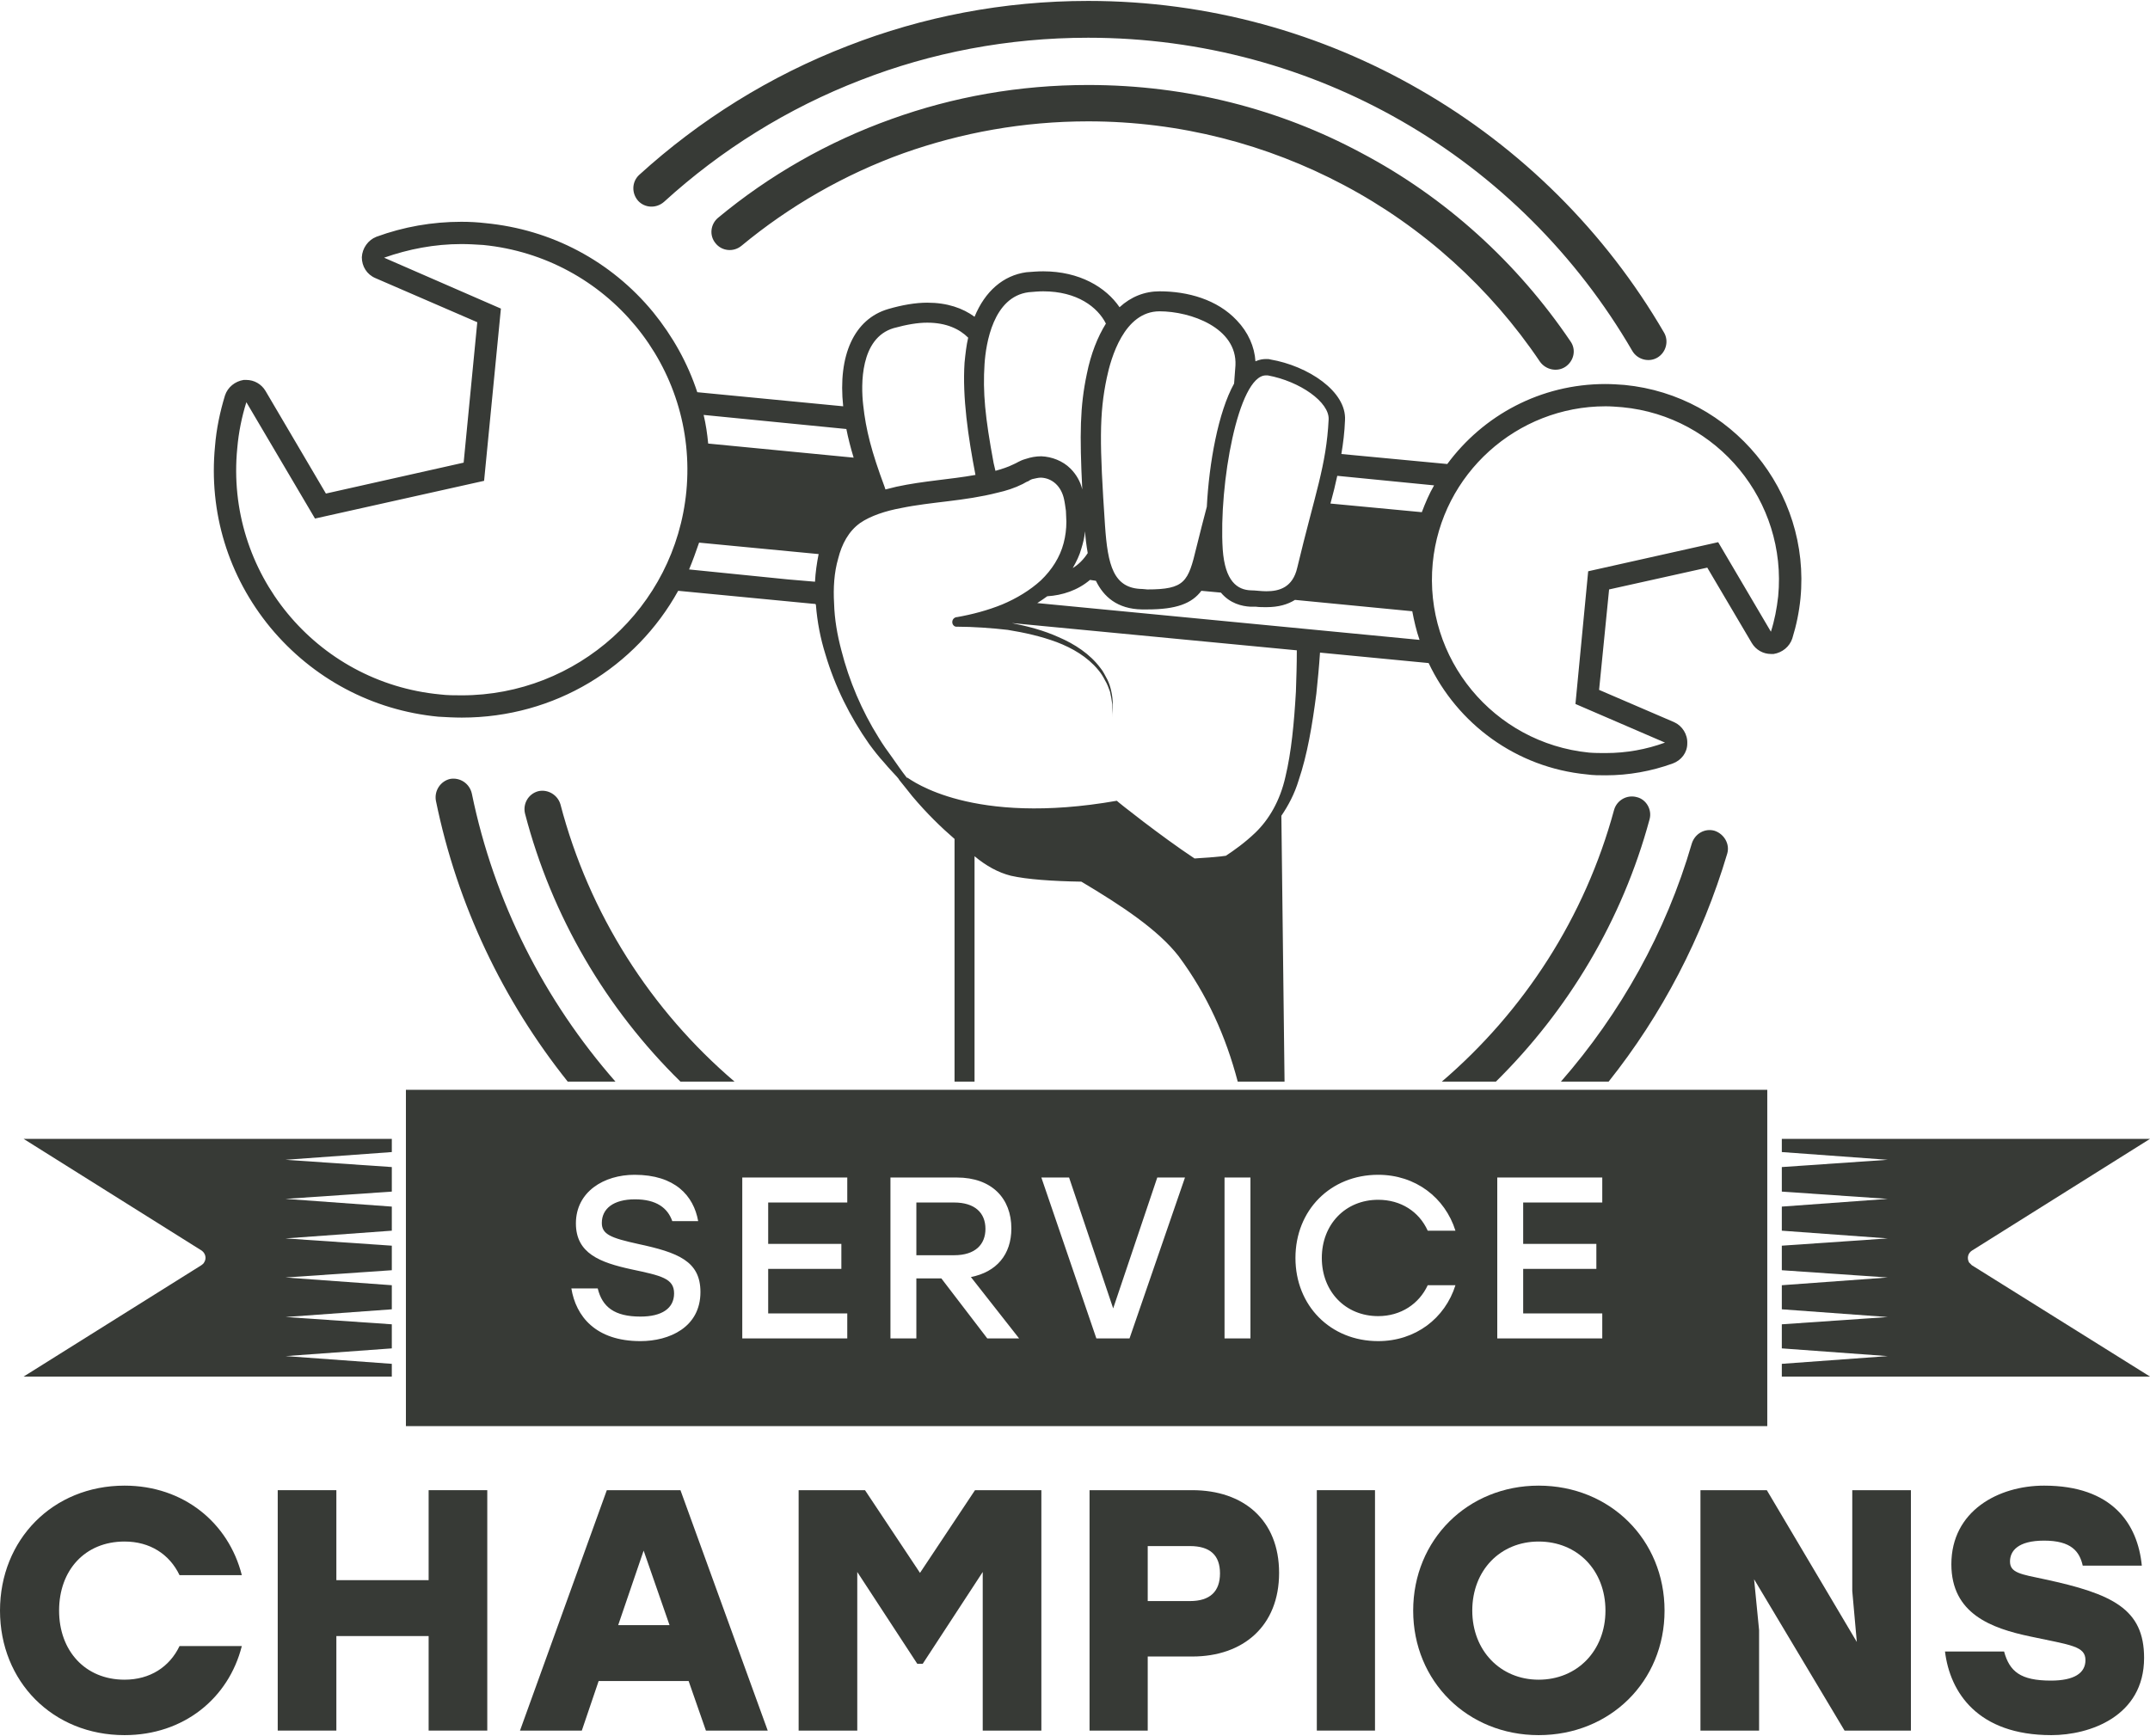 <?xml version="1.0" encoding="UTF-8"?> <svg xmlns="http://www.w3.org/2000/svg" xmlns:xlink="http://www.w3.org/1999/xlink" xmlns:xodm="http://www.corel.com/coreldraw/odm/2003" xml:space="preserve" width="577px" height="466px" version="1.1" style="shape-rendering:geometricPrecision; text-rendering:geometricPrecision; image-rendering:optimizeQuality; fill-rule:evenodd; clip-rule:evenodd" viewBox="0 0 47.3 38.16"> <defs> <style type="text/css"> .fil0 {fill:#373A36;fill-rule:nonzero} </style> </defs> <g id="Слой_x0020_1">  <path class="fil0" d="M8.93 31.36l0 -7.4 29.95 0 0 7.4 -29.95 0zm5.1 -4.01c-0.59,-0.13 -0.79,-0.21 -0.79,-0.46 0,-0.31 0.25,-0.52 0.73,-0.52 0.47,0 0.72,0.19 0.82,0.48l0.57 0c-0.1,-0.56 -0.51,-1.02 -1.4,-1.02 -0.67,0 -1.29,0.37 -1.29,1.07 0,0.66 0.53,0.86 1.22,1.01 0.66,0.14 0.94,0.2 0.94,0.53 0,0.33 -0.27,0.51 -0.74,0.51 -0.57,0 -0.84,-0.21 -0.94,-0.62l-0.58 0c0.1,0.61 0.53,1.16 1.52,1.16 0.63,0 1.32,-0.3 1.32,-1.08 0,-0.68 -0.49,-0.87 -1.38,-1.06zm4.61 -0.91l0 -0.55 -2.31 0 0 3.54 2.31 0 0 -0.55 -1.74 0 0 -0.98 1.61 0 0 -0.55 -1.61 0 0 -0.91 1.74 0zm3.08 2.99l0.7 0 -1.06 -1.35c0.56,-0.11 0.89,-0.49 0.89,-1.07 0,-0.66 -0.43,-1.12 -1.2,-1.12l-1.46 0 0 3.54 0.57 0 0 -1.32 0.55 0 1.01 1.32zm-1.56 -2.99l0.83 0c0.46,0 0.69,0.23 0.69,0.58 0,0.34 -0.22,0.58 -0.69,0.58l-0.83 0 0 -1.16zm5.3 -0.55l-0.97 2.88 -0.97 -2.88 -0.61 0 1.21 3.54 0.73 0 1.22 -3.54 -0.61 0zm1.48 3.54l0.57 0 0 -3.54 -0.57 0 0 3.54zm3.38 0.06c0.82,0 1.47,-0.5 1.7,-1.23l-0.61 0c-0.19,0.41 -0.59,0.68 -1.09,0.68 -0.72,0 -1.24,-0.54 -1.24,-1.28 0,-0.74 0.52,-1.28 1.24,-1.28 0.5,0 0.9,0.26 1.09,0.68l0.61 0c-0.23,-0.73 -0.88,-1.23 -1.7,-1.23 -1.05,0 -1.82,0.78 -1.82,1.83 0,1.05 0.77,1.83 1.82,1.83zm4.93 -3.05l0 -0.55 -2.31 0 0 3.54 2.31 0 0 -0.55 -1.74 0 0 -0.98 1.61 0 0 -0.55 -1.61 0 0 -0.91 1.74 0z"></path> <g> <path class="fil0" d="M10.15 5.35c0.16,0 0.32,0.01 0.48,0.02 2.73,0.27 4.73,2.69 4.47,5.42 -0.25,2.57 -2.41,4.49 -4.94,4.49 -0.16,0 -0.32,0 -0.48,-0.02 -2.73,-0.26 -4.73,-2.69 -4.46,-5.42 0.03,-0.35 0.1,-0.69 0.2,-1.01l1.51 2.56 3.72 -0.83 0.37 -3.79 -2.57 -1.12c0.54,-0.19 1.11,-0.3 1.7,-0.3l0 0zm25.17 3.57c0.12,0 0.24,0.01 0.37,0.02 2.1,0.2 3.63,2.07 3.43,4.16 -0.03,0.27 -0.08,0.53 -0.16,0.78l-1.16 -1.97 -2.86 0.64 -0.28 2.92 1.97 0.85c-0.41,0.15 -0.85,0.23 -1.3,0.23 -0.12,0 -0.25,0 -0.37,-0.01 -2.1,-0.21 -3.64,-2.07 -3.44,-4.17 0.19,-1.97 1.86,-3.45 3.8,-3.45l0 0zm-20.71 -4.5c-0.17,0.15 -0.42,0.14 -0.57,-0.02 -0.15,-0.17 -0.14,-0.42 0.02,-0.57 1.33,-1.21 2.88,-2.18 4.59,-2.84 1.64,-0.64 3.42,-0.99 5.29,-0.99 2.65,0 5.14,0.71 7.29,1.95 2.23,1.28 4.09,3.13 5.38,5.35 0.11,0.19 0.04,0.44 -0.15,0.55 -0.19,0.11 -0.44,0.04 -0.55,-0.15 -1.22,-2.1 -2.97,-3.85 -5.08,-5.06 -2.02,-1.16 -4.38,-1.83 -6.89,-1.83 -1.77,0 -3.46,0.33 -5,0.93 -1.61,0.62 -3.08,1.54 -4.33,2.68zm20.9 13.38c0.06,-0.21 0.28,-0.34 0.5,-0.28 0.21,0.05 0.34,0.28 0.28,0.49 -0.6,2.22 -1.79,4.2 -3.38,5.77l-1.19 0c1.81,-1.55 3.15,-3.62 3.79,-5.98zm-20.54 5.98c-1.63,-1.6 -2.83,-3.63 -3.42,-5.9 -0.05,-0.21 0.07,-0.43 0.29,-0.49 0.21,-0.05 0.43,0.08 0.49,0.29 0.63,2.41 1.99,4.53 3.83,6.1l-1.19 0zm22.25 -5.24c0.07,-0.22 0.29,-0.34 0.5,-0.28 0.21,0.07 0.34,0.29 0.28,0.5 -0.55,1.85 -1.44,3.55 -2.61,5.02l-1.05 0c1.31,-1.5 2.31,-3.28 2.88,-5.24zm-24.73 5.24c-1.42,-1.78 -2.43,-3.88 -2.9,-6.18 -0.04,-0.22 0.1,-0.43 0.31,-0.48 0.22,-0.04 0.43,0.1 0.48,0.32 0.49,2.39 1.6,4.56 3.16,6.34l-1.05 0zm8.51 -5.34l0 5.34 0.44 0 0 -4.96c0.25,0.21 0.52,0.36 0.8,0.43l0 0c0.35,0.08 0.92,0.12 1.55,0.13 0.89,0.53 1.69,1.06 2.14,1.64 0.63,0.85 1.04,1.77 1.3,2.76l0.59 0 0.08 0 0.36 0 -0.07 -5.85c0.15,-0.22 0.29,-0.48 0.38,-0.78 0.19,-0.56 0.3,-1.21 0.39,-1.91 0.03,-0.29 0.06,-0.59 0.08,-0.9l2.39 0.23c0.63,1.33 1.92,2.3 3.48,2.45 0.14,0.02 0.28,0.02 0.42,0.02 0.5,0 1,-0.09 1.47,-0.26 0.19,-0.07 0.32,-0.24 0.32,-0.44 0.01,-0.2 -0.11,-0.39 -0.29,-0.47l-1.65 -0.71 0.22 -2.21 2.16 -0.48 0.98 1.66c0.09,0.15 0.25,0.24 0.42,0.24 0.02,0 0.04,0 0.06,0 0.19,-0.03 0.35,-0.16 0.41,-0.34 0.09,-0.29 0.15,-0.58 0.18,-0.88 0.23,-2.36 -1.51,-4.47 -3.87,-4.7 -0.14,-0.01 -0.28,-0.02 -0.42,-0.02 -1.43,0 -2.69,0.69 -3.48,1.76l-2.33 -0.22c0.04,-0.24 0.07,-0.48 0.08,-0.74 0.04,-0.64 -0.82,-1.2 -1.64,-1.34 -0.03,-0.01 -0.06,-0.01 -0.1,-0.01 -0.06,0 -0.14,0.01 -0.23,0.05 -0.02,-0.32 -0.16,-0.64 -0.41,-0.9 -0.43,-0.46 -1.08,-0.64 -1.7,-0.64 -0.33,0 -0.63,0.12 -0.88,0.35 -0.3,-0.44 -0.88,-0.79 -1.68,-0.79 -0.12,0 -0.24,0.01 -0.37,0.02 -0.51,0.07 -0.91,0.42 -1.14,0.98 -0.26,-0.19 -0.6,-0.31 -1.04,-0.31 -0.26,0 -0.55,0.05 -0.86,0.14 -0.75,0.22 -1.11,1.02 -0.99,2.14l-3.21 -0.31c-0.21,-0.64 -0.54,-1.23 -0.97,-1.76 -0.93,-1.13 -2.24,-1.82 -3.69,-1.96 -0.17,-0.02 -0.35,-0.03 -0.53,-0.03 -0.64,0 -1.27,0.11 -1.87,0.33 -0.18,0.07 -0.31,0.25 -0.32,0.45 0,0.2 0.11,0.38 0.3,0.46l2.24 0.97 -0.3 3.09 -3.03 0.68 -1.33 -2.26c-0.09,-0.15 -0.25,-0.24 -0.42,-0.24 -0.02,0 -0.04,0 -0.06,0 -0.19,0.03 -0.35,0.16 -0.41,0.34 -0.11,0.36 -0.19,0.74 -0.22,1.12 -0.14,1.45 0.29,2.86 1.22,3.99 0.93,1.12 2.24,1.82 3.69,1.96 0.17,0.01 0.35,0.02 0.52,0.02 2.05,0 3.83,-1.11 4.76,-2.79l2.91 0.28 0.11 0.01 0.01 0.02c0.03,0.38 0.1,0.74 0.21,1.09 0.21,0.71 0.54,1.37 0.96,1.97 0.11,0.15 0.22,0.29 0.34,0.42 0.09,0.11 0.18,0.2 0.27,0.3 0.03,0.03 0.04,0.05 0.06,0.08 0.1,0.12 0.19,0.24 0.28,0.35 0.32,0.38 0.64,0.69 0.93,0.94zm5.97 0.37c-0.12,0.02 -0.37,0.04 -0.69,0.06 -0.74,-0.49 -1.71,-1.26 -1.71,-1.27 -3.19,0.56 -4.51,-0.45 -4.61,-0.51l0 0.01 -0.02 -0.02c-0.11,-0.14 -0.21,-0.29 -0.31,-0.43 -0.11,-0.15 -0.21,-0.29 -0.3,-0.44 -0.37,-0.59 -0.65,-1.25 -0.82,-1.92 -0.09,-0.34 -0.15,-0.68 -0.16,-1.03 -0.02,-0.34 0,-0.68 0.09,-0.99 0.08,-0.32 0.23,-0.6 0.48,-0.78 0.23,-0.16 0.57,-0.27 0.9,-0.33 0.67,-0.14 1.39,-0.15 2.13,-0.34 0.18,-0.04 0.37,-0.1 0.55,-0.19 0.04,-0.02 0.1,-0.06 0.12,-0.06 0.04,-0.03 0.09,-0.05 0.1,-0.05 0.05,-0.01 0.12,-0.03 0.18,-0.03 0.25,0.01 0.45,0.19 0.51,0.48l0.01 0.05 0.01 0.06 0.02 0.14c0,0.08 0.01,0.15 0.01,0.24 0,0.16 -0.02,0.32 -0.06,0.47 -0.08,0.31 -0.26,0.59 -0.5,0.82 -0.24,0.22 -0.54,0.4 -0.85,0.53 -0.32,0.13 -0.66,0.22 -1,0.28l-0.01 0c-0.05,0.01 -0.09,0.05 -0.09,0.11 0,0.06 0.05,0.11 0.11,0.1 0.34,0 0.77,0.03 1.11,0.07 0.37,0.06 0.73,0.14 1.08,0.27 0.34,0.13 0.67,0.32 0.91,0.61 0.06,0.07 0.11,0.15 0.15,0.23 0.05,0.08 0.08,0.17 0.11,0.25 0.02,0.09 0.04,0.19 0.05,0.28 0.01,0.09 0,0.19 0,0.28 0,-0.09 0.02,-0.19 0.01,-0.28 0,-0.1 -0.01,-0.19 -0.03,-0.28 -0.02,-0.1 -0.05,-0.19 -0.09,-0.27 -0.05,-0.09 -0.09,-0.18 -0.15,-0.25 -0.23,-0.31 -0.57,-0.53 -0.92,-0.68 -0.33,-0.15 -0.68,-0.24 -1.03,-0.31l6.27 0.6c0,0.32 -0.01,0.62 -0.02,0.91 -0.04,0.69 -0.1,1.33 -0.23,1.87 -0.12,0.54 -0.37,0.95 -0.66,1.23 -0.24,0.23 -0.47,0.39 -0.65,0.51zm-4.73 0.44l0 0 0 0zm-4.31 -6.47l-0.59 -0.05 -2.18 -0.22c0.08,-0.19 0.15,-0.39 0.22,-0.59l2.61 0.25 0.02 0c-0.04,0.2 -0.07,0.41 -0.08,0.61zm0.85 -2.73l-3.2 -0.31c-0.02,-0.21 -0.05,-0.42 -0.1,-0.63l3.14 0.31c0.04,0.2 0.09,0.4 0.16,0.63zm12.5 1.2l-2.01 -0.19c0.06,-0.22 0.11,-0.42 0.15,-0.61l2.13 0.21c-0.11,0.19 -0.19,0.38 -0.27,0.59zm-2.79 1.93l2.58 0.25c0.04,0.21 0.09,0.43 0.16,0.63l-8.41 -0.81c0.08,-0.05 0.15,-0.1 0.22,-0.15 0.33,-0.02 0.67,-0.13 0.94,-0.36l0.13 0.02c0.17,0.35 0.47,0.62 1.01,0.63 0.04,0 0.08,0 0.12,0 0.64,0 0.98,-0.13 1.19,-0.41l0.43 0.04c0.2,0.24 0.46,0.3 0.65,0.31 0.04,0 0.08,0 0.12,0 0.07,0.01 0.15,0.01 0.23,0.01 0.27,0 0.47,-0.06 0.63,-0.16zm-4.89 -0.7c0.08,-0.14 0.15,-0.28 0.19,-0.43 0.04,-0.13 0.07,-0.25 0.08,-0.38 0.01,0.14 0.03,0.31 0.06,0.48 -0.09,0.14 -0.2,0.25 -0.33,0.33zm0.21 -1.73c-0.04,-0.17 -0.13,-0.33 -0.26,-0.46 -0.17,-0.17 -0.41,-0.26 -0.64,-0.27 -0.12,0 -0.23,0.02 -0.35,0.06 -0.07,0.02 -0.11,0.04 -0.15,0.06 -0.06,0.03 -0.07,0.04 -0.12,0.06 -0.12,0.06 -0.25,0.1 -0.39,0.14l-0.04 -0.17c-0.19,-1.02 -0.24,-1.56 -0.2,-2.18 0.03,-0.45 0.19,-1.48 0.97,-1.58 0.12,-0.01 0.22,-0.02 0.32,-0.02 0.75,0 1.2,0.35 1.38,0.71 -0.18,0.29 -0.33,0.66 -0.42,1.11 -0.15,0.71 -0.16,1.32 -0.1,2.54zm-2.35 -0.32c-0.55,0.1 -1.14,0.13 -1.74,0.26 -0.08,0.02 -0.16,0.04 -0.24,0.06l-0.02 -0.06c-0.29,-0.78 -0.41,-1.25 -0.47,-1.8 -0.05,-0.44 -0.07,-1.47 0.67,-1.69 0.29,-0.08 0.53,-0.12 0.74,-0.12 0.42,0 0.71,0.14 0.9,0.33 -0.04,0.17 -0.06,0.35 -0.08,0.55 -0.05,0.76 0.08,1.64 0.24,2.47zm6.39 -2.19c0.02,0 0.03,0 0.04,0 0.71,0.13 1.36,0.59 1.34,0.97 -0.05,1.02 -0.3,1.63 -0.69,3.26 -0.1,0.44 -0.4,0.52 -0.68,0.52 -0.12,0 -0.24,-0.02 -0.34,-0.02 -0.3,-0.01 -0.57,-0.2 -0.62,-0.9 -0.09,-1.42 0.34,-3.83 0.95,-3.83zm-0.7 0.18c-0.35,0.63 -0.55,1.75 -0.6,2.71 -0.07,0.27 -0.15,0.57 -0.23,0.9 -0.18,0.75 -0.25,0.92 -1.08,0.92 -0.03,0 -0.07,-0.01 -0.11,-0.01 -0.64,-0.01 -0.76,-0.53 -0.82,-1.4 -0.12,-1.78 -0.13,-2.45 0.04,-3.25 0.09,-0.43 0.38,-1.46 1.16,-1.46 0.68,0 1.71,0.36 1.67,1.19 -0.01,0.14 -0.02,0.27 -0.03,0.4zm-10.84 -3.03c-0.17,0.14 -0.43,0.12 -0.57,-0.06 -0.14,-0.17 -0.11,-0.42 0.06,-0.56 1.12,-0.93 2.41,-1.67 3.81,-2.17 1.36,-0.49 2.81,-0.75 4.33,-0.75 2.17,0 4.21,0.53 6,1.49 1.86,0.98 3.44,2.42 4.61,4.15 0.13,0.18 0.08,0.43 -0.11,0.56 -0.18,0.12 -0.43,0.07 -0.56,-0.11 -1.09,-1.62 -2.58,-2.97 -4.32,-3.89 -1.68,-0.89 -3.59,-1.4 -5.62,-1.4 -1.43,0 -2.79,0.25 -4.06,0.7 -1.31,0.47 -2.52,1.17 -3.57,2.04z"></path> </g> <path class="fil0" d="M2.74 38.16c1.3,0 2.29,-0.81 2.58,-1.96l-1.37 0c-0.22,0.46 -0.65,0.74 -1.21,0.74 -0.87,0 -1.44,-0.64 -1.44,-1.52 0,-0.89 0.57,-1.52 1.44,-1.52 0.56,0 0.99,0.28 1.21,0.74l1.37 0c-0.29,-1.15 -1.28,-1.97 -2.58,-1.97 -1.58,0 -2.74,1.19 -2.74,2.75 0,1.56 1.16,2.74 2.74,2.74z"></path> <polygon id="_1" class="fil0" points="9.43,32.77 9.43,34.75 7.4,34.75 7.4,32.77 6.11,32.77 6.11,38.06 7.4,38.06 7.4,35.98 9.43,35.98 9.43,38.06 10.72,38.06 10.72,32.77 "></polygon> <path id="_2" class="fil0" d="M15.53 38.06l1.36 0 -1.92 -5.29 -1.62 0 -1.91 5.29 1.36 0 0.37 -1.09 1.98 0 0.38 1.09zm-1.93 -2.32l0.56 -1.64 0.57 1.64 -1.13 0z"></path> <polygon id="_3" class="fil0" points="21.45,32.77 20.24,34.59 19.03,32.77 17.57,32.77 17.57,38.06 18.86,38.06 18.86,34.57 20.18,36.59 20.3,36.59 21.62,34.57 21.62,38.06 22.91,38.06 22.91,32.77 "></polygon> <path id="_4" class="fil0" d="M26.23 32.77l-2.26 0 0 5.29 1.28 0 0 -1.63 0.98 0c1.12,0 1.91,-0.67 1.91,-1.84 0,-1.17 -0.79,-1.82 -1.91,-1.82zm-0.05 2.44l-0.93 0 0 -1.21 0.93 0c0.44,0 0.66,0.2 0.66,0.6 0,0.4 -0.22,0.61 -0.66,0.61z"></path> <polygon id="_5" class="fil0" points="28.97,38.06 30.25,38.06 30.25,32.77 28.97,32.77 "></polygon> <path id="_6" class="fil0" d="M33.85 32.67c-1.56,0 -2.76,1.19 -2.76,2.75 0,1.56 1.2,2.74 2.76,2.74 1.57,0 2.77,-1.18 2.77,-2.74 0,-1.56 -1.2,-2.75 -2.77,-2.75zm0 1.23c0.85,0 1.47,0.63 1.47,1.52 0,0.88 -0.62,1.52 -1.47,1.52 -0.84,0 -1.46,-0.64 -1.46,-1.52 0,-0.89 0.62,-1.52 1.46,-1.52z"></path> <polygon id="_7" class="fil0" points="40.75,32.77 40.75,34.99 40.85,36.11 38.87,32.77 37.41,32.77 37.41,38.06 38.7,38.06 38.7,35.85 38.59,34.73 40.58,38.06 42.04,38.06 42.04,32.77 "></polygon> <path id="_8" class="fil0" d="M44.98 34.73c-0.52,-0.11 -0.76,-0.14 -0.76,-0.39 0,-0.23 0.17,-0.46 0.75,-0.46 0.6,0 0.78,0.24 0.85,0.55l1.3 0c-0.09,-0.92 -0.65,-1.76 -2.15,-1.76 -1.01,0 -2.04,0.56 -2.04,1.73 0,1.09 0.88,1.41 1.74,1.59 0.89,0.19 1.21,0.21 1.21,0.52 0,0.28 -0.24,0.45 -0.76,0.45 -0.67,0 -0.91,-0.2 -1.03,-0.64l-1.3 0c0.11,0.9 0.72,1.84 2.34,1.84 0.84,0 2.04,-0.41 2.04,-1.7 0,-1.08 -0.7,-1.41 -2.19,-1.73z"></path> <g id="_2565867060528"> <path class="fil0" d="M47.3 25.04l-8.1 0 0 0.29 2.33 0.17 -2.33 0.16 0 0.54 2.33 0.16 -2.33 0.17 0 0.53 2.33 0.17 -2.33 0.16 0 0.54 2.33 0.16 -2.33 0.17 0 0.53 2.33 0.17 0 0 0 0 0 0 0 0 -2.33 0.16 0 0.53 2.33 0.17 0 0 0 0 0 0 0 0 -2.33 0.17 0 0.28 8.1 0 -3.92 -2.45c-0.02,-0.02 -0.04,-0.04 -0.06,-0.06 -0.05,-0.09 -0.03,-0.2 0.06,-0.26l3.92 -2.46z"></path> <path class="fil0" d="M0.52 25.04l8.1 0 0 0.29 -2.34 0.17 2.34 0.16 0 0.54 -2.34 0.16 2.34 0.17 0 0.53 -2.34 0.17 2.34 0.16 0 0.54 -2.34 0.16 2.34 0.17 0 0.53 -2.34 0.17 0.01 0 0 0 0 0 0 0 2.33 0.16 0 0.53 -2.34 0.17 0.01 0 0 0 0 0 0 0 2.33 0.17 0 0.28 -8.1 0 3.91 -2.45c0.03,-0.02 0.05,-0.04 0.06,-0.06 0.06,-0.09 0.03,-0.2 -0.05,-0.26l-3.92 -2.46z"></path> </g> </g> </svg> 
